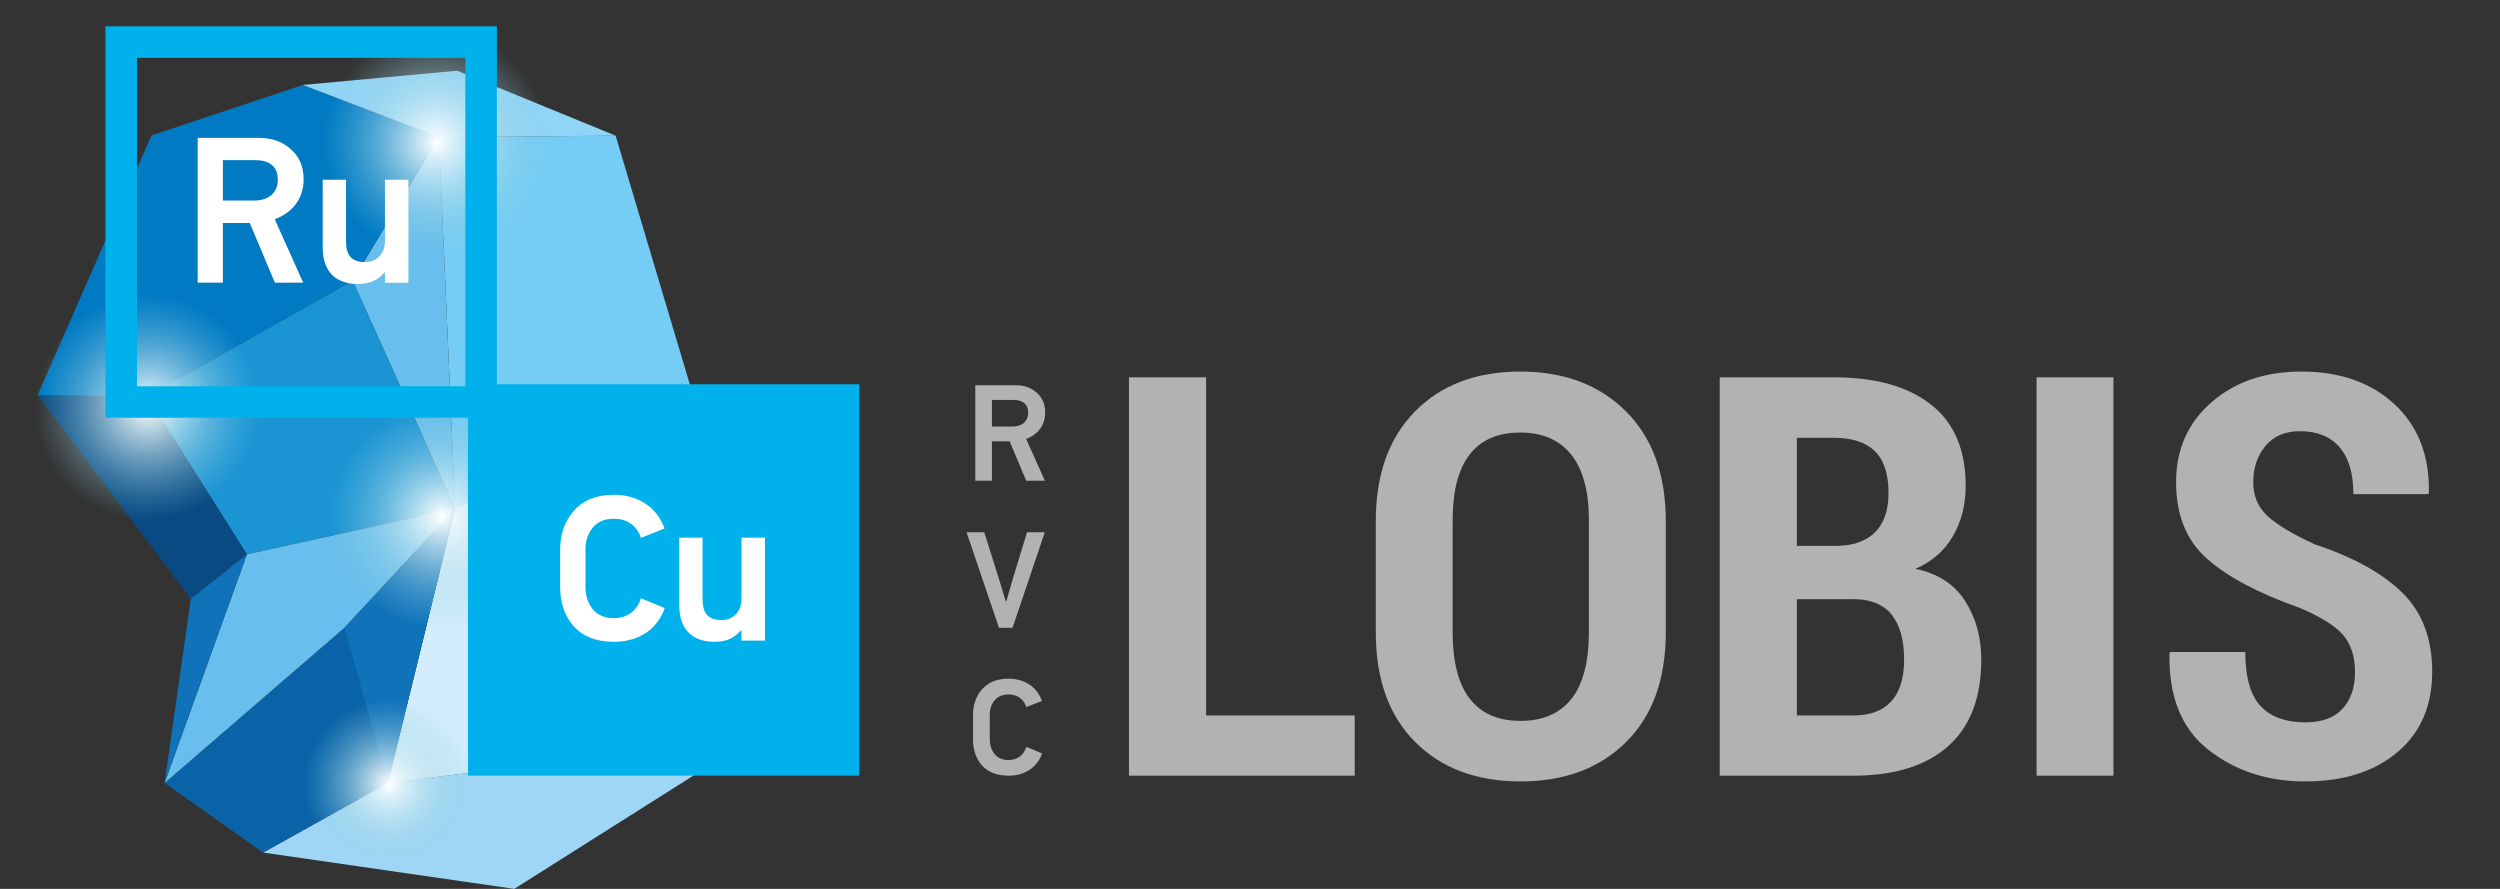 <?xml version="1.0" encoding="utf-8"?>
<!-- Generator: Adobe Illustrator 25.0.0, SVG Export Plug-In . SVG Version: 6.00 Build 0)  -->
<svg version="1.1" id="Layer_1" xmlns="http://www.w3.org/2000/svg" xmlns:xlink="http://www.w3.org/1999/xlink" x="0px" y="0px"
	 viewBox="0 0 510 181.33" style="enable-background:new 0 0 510 181.33;" xml:space="preserve">
<rect x="0" y="0" width="510" height="181.33" fill="#333333" stroke="none"/>
<style type="text/css">
	.st0{fill:#D4EDFC;}
	.st1{fill:#A0D6F5;}
	.st2{fill:#0A63A7;}
	.st3{fill:#75CCF4;}
	.st4{fill:#68BEEC;}
	.st5{fill:#007AC3;}
	.st6{fill:#1A94D3;}
	.st7{fill:#90D4F6;}
	.st8{fill:#094A82;}
	.st9{fill:#1072B9;}
	.st10{fill:url(#SVGID_1_);}
	.st11{fill:url(#SVGID_2_);}
	.st12{fill:url(#SVGID_3_);}
	.st13{fill:url(#SVGID_4_);}
	.st14{fill:#FFFFFF;}
	.st15{fill:#00B1EB;}
	.st16{fill:#B2B2B2;}
</style>
<g>
	<g>
		<g>
			<g>
				<g>
					<g>
						<g>
							<polygon class="st0" points="167.86,118.49 140.81,78.7 92.86,103.73 79.12,159.75 154.02,150.28 							"/>
							<polygon class="st1" points="79.12,159.75 154.02,150.28 104.91,181.33 53.68,173.92 							"/>
							<polygon class="st2" points="53.68,173.92 79.12,159.75 92.86,103.73 70.28,128.05 33.58,159.73 							"/>
							<polygon class="st3" points="92.86,103.73 89.54,27.95 125.59,27.68 140.81,78.7 							"/>
							<polygon class="st4" points="92.86,103.73 89.54,27.95 71.94,57.26 							"/>
							<polygon class="st5" points="71.94,57.26 89.54,27.95 61.76,17.33 30.91,27.62 7.67,80.62 30.06,80.92 							"/>
							<polygon class="st6" points="30.06,80.92 71.94,57.26 92.86,103.73 50.36,113.09 							"/>
							<polygon class="st4" points="50.36,113.09 92.86,103.73 70.28,128.05 33.58,159.73 							"/>
							<polygon class="st7" points="125.59,27.68 93.25,14.43 61.76,17.33 89.54,27.95 							"/>
							<polygon class="st8" points="7.67,80.62 30.06,80.92 50.36,113.09 38.92,122.17 							"/>
							<polygon class="st9" points="38.92,122.17 50.36,113.09 33.58,159.73 							"/>
							<polygon class="st9" points="70.28,128.05 92.86,103.73 79.12,159.75 							"/>
						</g>
					</g>
				</g>
				<g>
					
						<radialGradient id="SVGID_1_" cx="21.023" cy="22.811" r="27.081" gradientTransform="matrix(0.85 0 0 0.85 71.018 9.669)" gradientUnits="userSpaceOnUse">
						<stop  offset="0" style="stop-color:#FFFFFF"/>
						<stop  offset="0.147" style="stop-color:#E9F6FA;stop-opacity:0.853"/>
						<stop  offset="0.412" style="stop-color:#C5E6EF;stop-opacity:0.588"/>
						<stop  offset="0.652" style="stop-color:#A6D9E7;stop-opacity:0.348"/>
						<stop  offset="0.856" style="stop-color:#92D2E2;stop-opacity:0.144"/>
						<stop  offset="1" style="stop-color:#8ACFE0;stop-opacity:0"/>
					</radialGradient>
					<path class="st10" d="M112.13,28.74c0,13.02-10.56,23.58-23.58,23.58c-13.02,0-23.58-10.56-23.58-23.58
						c0-13.03,10.56-23.58,23.58-23.58C101.57,5.16,112.13,15.72,112.13,28.74z"/>
					
						<radialGradient id="SVGID_2_" cx="22.493" cy="112.582" r="27.082" gradientTransform="matrix(0.85 0 0 0.85 71.018 9.669)" gradientUnits="userSpaceOnUse">
						<stop  offset="0" style="stop-color:#FFFFFF"/>
						<stop  offset="0.147" style="stop-color:#E9F6FA;stop-opacity:0.853"/>
						<stop  offset="0.412" style="stop-color:#C5E6EF;stop-opacity:0.588"/>
						<stop  offset="0.652" style="stop-color:#A6D9E7;stop-opacity:0.348"/>
						<stop  offset="0.856" style="stop-color:#92D2E2;stop-opacity:0.144"/>
						<stop  offset="1" style="stop-color:#8ACFE0;stop-opacity:0"/>
					</radialGradient>
					<path class="st11" d="M113.38,105.07c0,13.02-10.56,23.58-23.58,23.58c-13.02,0-23.59-10.55-23.59-23.58
						c0-13.03,10.57-23.58,23.59-23.58C102.82,81.49,113.38,92.04,113.38,105.07z"/>
					
						<radialGradient id="SVGID_3_" cx="-48.197" cy="86.358" r="27.079" gradientTransform="matrix(0.85 0 0 0.85 71.018 9.669)" gradientUnits="userSpaceOnUse">
						<stop  offset="0" style="stop-color:#FFFFFF"/>
						<stop  offset="0.147" style="stop-color:#E9F6FA;stop-opacity:0.853"/>
						<stop  offset="0.412" style="stop-color:#C5E6EF;stop-opacity:0.588"/>
						<stop  offset="0.652" style="stop-color:#A6D9E7;stop-opacity:0.348"/>
						<stop  offset="0.856" style="stop-color:#92D2E2;stop-opacity:0.144"/>
						<stop  offset="1" style="stop-color:#8ACFE0;stop-opacity:0"/>
					</radialGradient>
					<path class="st12" d="M53.27,82.77c0,13.02-10.55,23.58-23.57,23.58c-13.02,0-23.58-10.55-23.58-23.58
						c0-13.03,10.56-23.58,23.58-23.58C42.72,59.19,53.27,69.75,53.27,82.77z"/>
					
						<radialGradient id="SVGID_4_" cx="-124.945" cy="175.603" r="27.077" gradientTransform="matrix(0.643 0 0 0.643 159.719 47.081)" gradientUnits="userSpaceOnUse">
						<stop  offset="0" style="stop-color:#FFFFFF"/>
						<stop  offset="0.147" style="stop-color:#E9F6FA;stop-opacity:0.853"/>
						<stop  offset="0.412" style="stop-color:#C5E6EF;stop-opacity:0.588"/>
						<stop  offset="0.652" style="stop-color:#A6D9E7;stop-opacity:0.348"/>
						<stop  offset="0.856" style="stop-color:#92D2E2;stop-opacity:0.144"/>
						<stop  offset="1" style="stop-color:#8ACFE0;stop-opacity:0"/>
					</radialGradient>
					<path class="st13" d="M96.95,159.75c0,9.85-7.98,17.83-17.83,17.83c-9.84,0-17.83-7.98-17.83-17.83
						c0-9.85,7.98-17.83,17.83-17.83C88.97,141.92,96.95,149.91,96.95,159.75z"/>
				</g>
			</g>
			<g>
				<g>
					<path class="st14" d="M61.85,57.67h-5.77l-5.13-12.18h-5.48v12.18h-5.14V28.13H52.9c2.59,0,4.71,0.76,6.45,2.33
						c1.75,1.53,2.59,3.56,2.59,6.16c0,3.73-2.16,6.75-5.89,8.1L61.85,57.67z M52.09,32.67h-6.62v8.24h6.45
						c2.85,0,4.76-1.57,4.76-4.29C56.68,33.95,54.93,32.67,52.09,32.67z"/>
					<path class="st14" d="M65.83,36.67h4.76v12.52c0,2.92,1.15,4.28,3.91,4.28c2.33,0,4.03-1.69,4.03-4.28V36.67h4.79v21.01h-4.79
						v-2.08H78.4c-1.27,1.57-3.06,2.34-5.35,2.34c-4.55,0-7.22-2.5-7.22-7.47V36.67z"/>
				</g>
				<path class="st15" d="M101.36,78.39V5.37H21.51v79.85h73.95v73.01h79.85V78.39H101.36z M94.93,78.8H27.94V11.8h66.99V78.8z"/>
				<g>
					<path class="st14" d="M135.6,124.06c-1.49,4.29-5.26,6.87-10.35,6.87c-3.57,0-6.28-1.06-8.19-3.14
						c-1.86-2.08-2.79-4.79-2.79-8.1v-7.55c0-3.18,0.93-5.81,2.84-7.98c1.91-2.16,4.63-3.22,8.15-3.22c5.05,0,8.78,2.63,10.31,6.87
						l-4.83,1.92c-0.73-2.38-2.72-3.91-5.48-3.91c-1.87,0-3.31,0.59-4.34,1.82c-0.97,1.19-1.48,2.63-1.48,4.29v7.85
						c0,1.74,0.5,3.27,1.48,4.5c1.02,1.23,2.47,1.83,4.34,1.83c2.71,0,4.75-1.57,5.48-4.08L135.6,124.06z"/>
					<path class="st14" d="M138.56,109.68h4.76v12.52c0,2.92,1.15,4.29,3.91,4.29c2.33,0,4.03-1.7,4.03-4.29v-12.52h4.79v21h-4.79
						v-2.08h-0.13c-1.27,1.57-3.05,2.33-5.34,2.33c-4.54,0-7.22-2.5-7.22-7.46V109.68z"/>
				</g>
			</g>
		</g>
	</g>
	<g>
		<path class="st16" d="M213.16,98.07h-3.81l-3.39-8.04h-3.61v8.04h-3.39V78.59h8.29c1.71,0,3.11,0.5,4.26,1.54
			c1.15,1.01,1.71,2.35,1.71,4.06c0,2.46-1.43,4.45-3.89,5.35L213.16,98.07z M206.72,81.58h-4.37v5.43h4.26
			c1.88,0,3.14-1.04,3.14-2.83C209.75,82.42,208.6,81.58,206.72,81.58z"/>
		<path class="st16" d="M213.14,108.58l-6.58,19.49h-2.77l-6.61-19.49h3.61l2.8,8.9l1.57,5.15h0.14l1.48-5.12l2.74-8.93H213.14z"/>
		<path class="st16" d="M212.58,153.7c-0.98,2.83-3.47,4.54-6.83,4.54c-2.35,0-4.14-0.7-5.4-2.07c-1.23-1.37-1.85-3.16-1.85-5.35
			v-4.98c0-2.1,0.62-3.84,1.88-5.26c1.26-1.43,3.05-2.13,5.38-2.13c3.33,0,5.8,1.74,6.8,4.54l-3.19,1.26
			c-0.48-1.57-1.79-2.58-3.61-2.58c-1.23,0-2.18,0.39-2.86,1.2c-0.64,0.78-0.98,1.74-0.98,2.83v5.18c0,1.15,0.34,2.16,0.98,2.97
			c0.67,0.81,1.62,1.2,2.86,1.2c1.79,0,3.14-1.04,3.61-2.69L212.58,153.7z"/>
	</g>
</g>
<g>
	<path class="st16" d="M246.05,145.96h30.31v12.28h-46.05V76.97h15.74V145.96z"/>
	<path class="st16" d="M339.82,128.99c0,9.56-2.7,17.02-8.09,22.38s-12.58,8.04-21.54,8.04s-16.13-2.68-21.49-8.04
		c-5.36-5.36-8.04-12.82-8.04-22.38v-22.66c0-9.53,2.67-17,8.01-22.41c5.34-5.41,12.49-8.12,21.46-8.12s16.16,2.71,21.57,8.12
		c5.41,5.41,8.12,12.88,8.12,22.41V128.99z M324.14,106.16c0-5.92-1.2-10.38-3.6-13.4c-2.4-3.01-5.87-4.52-10.41-4.52
		c-4.58,0-8.02,1.5-10.33,4.49c-2.31,3-3.46,7.47-3.46,13.42v22.83c0,6.03,1.16,10.55,3.49,13.56c2.33,3.01,5.78,4.52,10.35,4.52
		c4.58,0,8.05-1.51,10.41-4.52c2.36-3.01,3.54-7.54,3.54-13.56V106.16z"/>
	<path class="st16" d="M350.82,158.24V76.97h23.28c8.48,0,15.09,1.85,19.81,5.55c4.73,3.7,7.09,9.24,7.09,16.61
		c0,3.83-0.87,7.25-2.6,10.24s-4.29,5.22-7.67,6.67c4.54,0.93,7.92,3.11,10.13,6.53c2.21,3.42,3.32,7.42,3.32,12
		c0,7.78-2.26,13.67-6.78,17.67c-4.52,4-10.97,6-19.34,6H350.82z M366.56,111.36h8.26c3.39-0.07,5.97-1.02,7.76-2.85
		s2.68-4.47,2.68-7.93c0-3.87-0.93-6.72-2.79-8.54c-1.86-1.82-4.65-2.73-8.37-2.73h-7.54V111.36z M366.56,122.24v23.72h11.5
		c3.42,0,6.01-0.96,7.76-2.88c1.75-1.92,2.62-4.75,2.62-8.51c0-3.87-0.8-6.87-2.4-8.99s-4.09-3.24-7.48-3.35H378H366.56z"/>
	<path class="st16" d="M431.14,158.24h-15.68V76.97h15.68V158.24z"/>
	<path class="st16" d="M480.42,137.14c0-3.24-0.83-5.79-2.48-7.67c-1.66-1.88-4.62-3.71-8.9-5.5c-8.33-2.94-14.61-6.27-18.81-9.99
		c-4.21-3.72-6.31-8.93-6.31-15.63c0-6.66,2.4-12.08,7.2-16.27c4.8-4.19,10.92-6.28,18.36-6.28c7.89,0,14.23,2.23,19.03,6.7
		c4.8,4.46,7.12,10.46,6.98,17.97l-0.11,0.33h-15.29c0-4.2-0.94-7.4-2.82-9.57c-1.88-2.18-4.57-3.27-8.07-3.27
		c-3.01,0-5.36,1-7.03,2.99c-1.67,1.99-2.51,4.47-2.51,7.45c0,2.75,0.95,5.02,2.85,6.81c1.9,1.79,5.15,3.74,9.77,5.86
		c7.85,2.6,13.8,5.9,17.83,9.88c4.04,3.98,6.06,9.34,6.06,16.08c0,6.96-2.36,12.43-7.09,16.41s-11,5.97-18.81,5.97
		c-7.7,0-14.29-2.15-19.76-6.45s-8.11-10.84-7.93-19.62l0.11-0.33h15.35c0,5.1,1.03,8.76,3.1,11c2.07,2.23,5.11,3.35,9.13,3.35
		c3.39,0,5.92-0.93,7.62-2.79C479.58,142.71,480.42,140.23,480.42,137.14z"/>
</g>
</svg>
